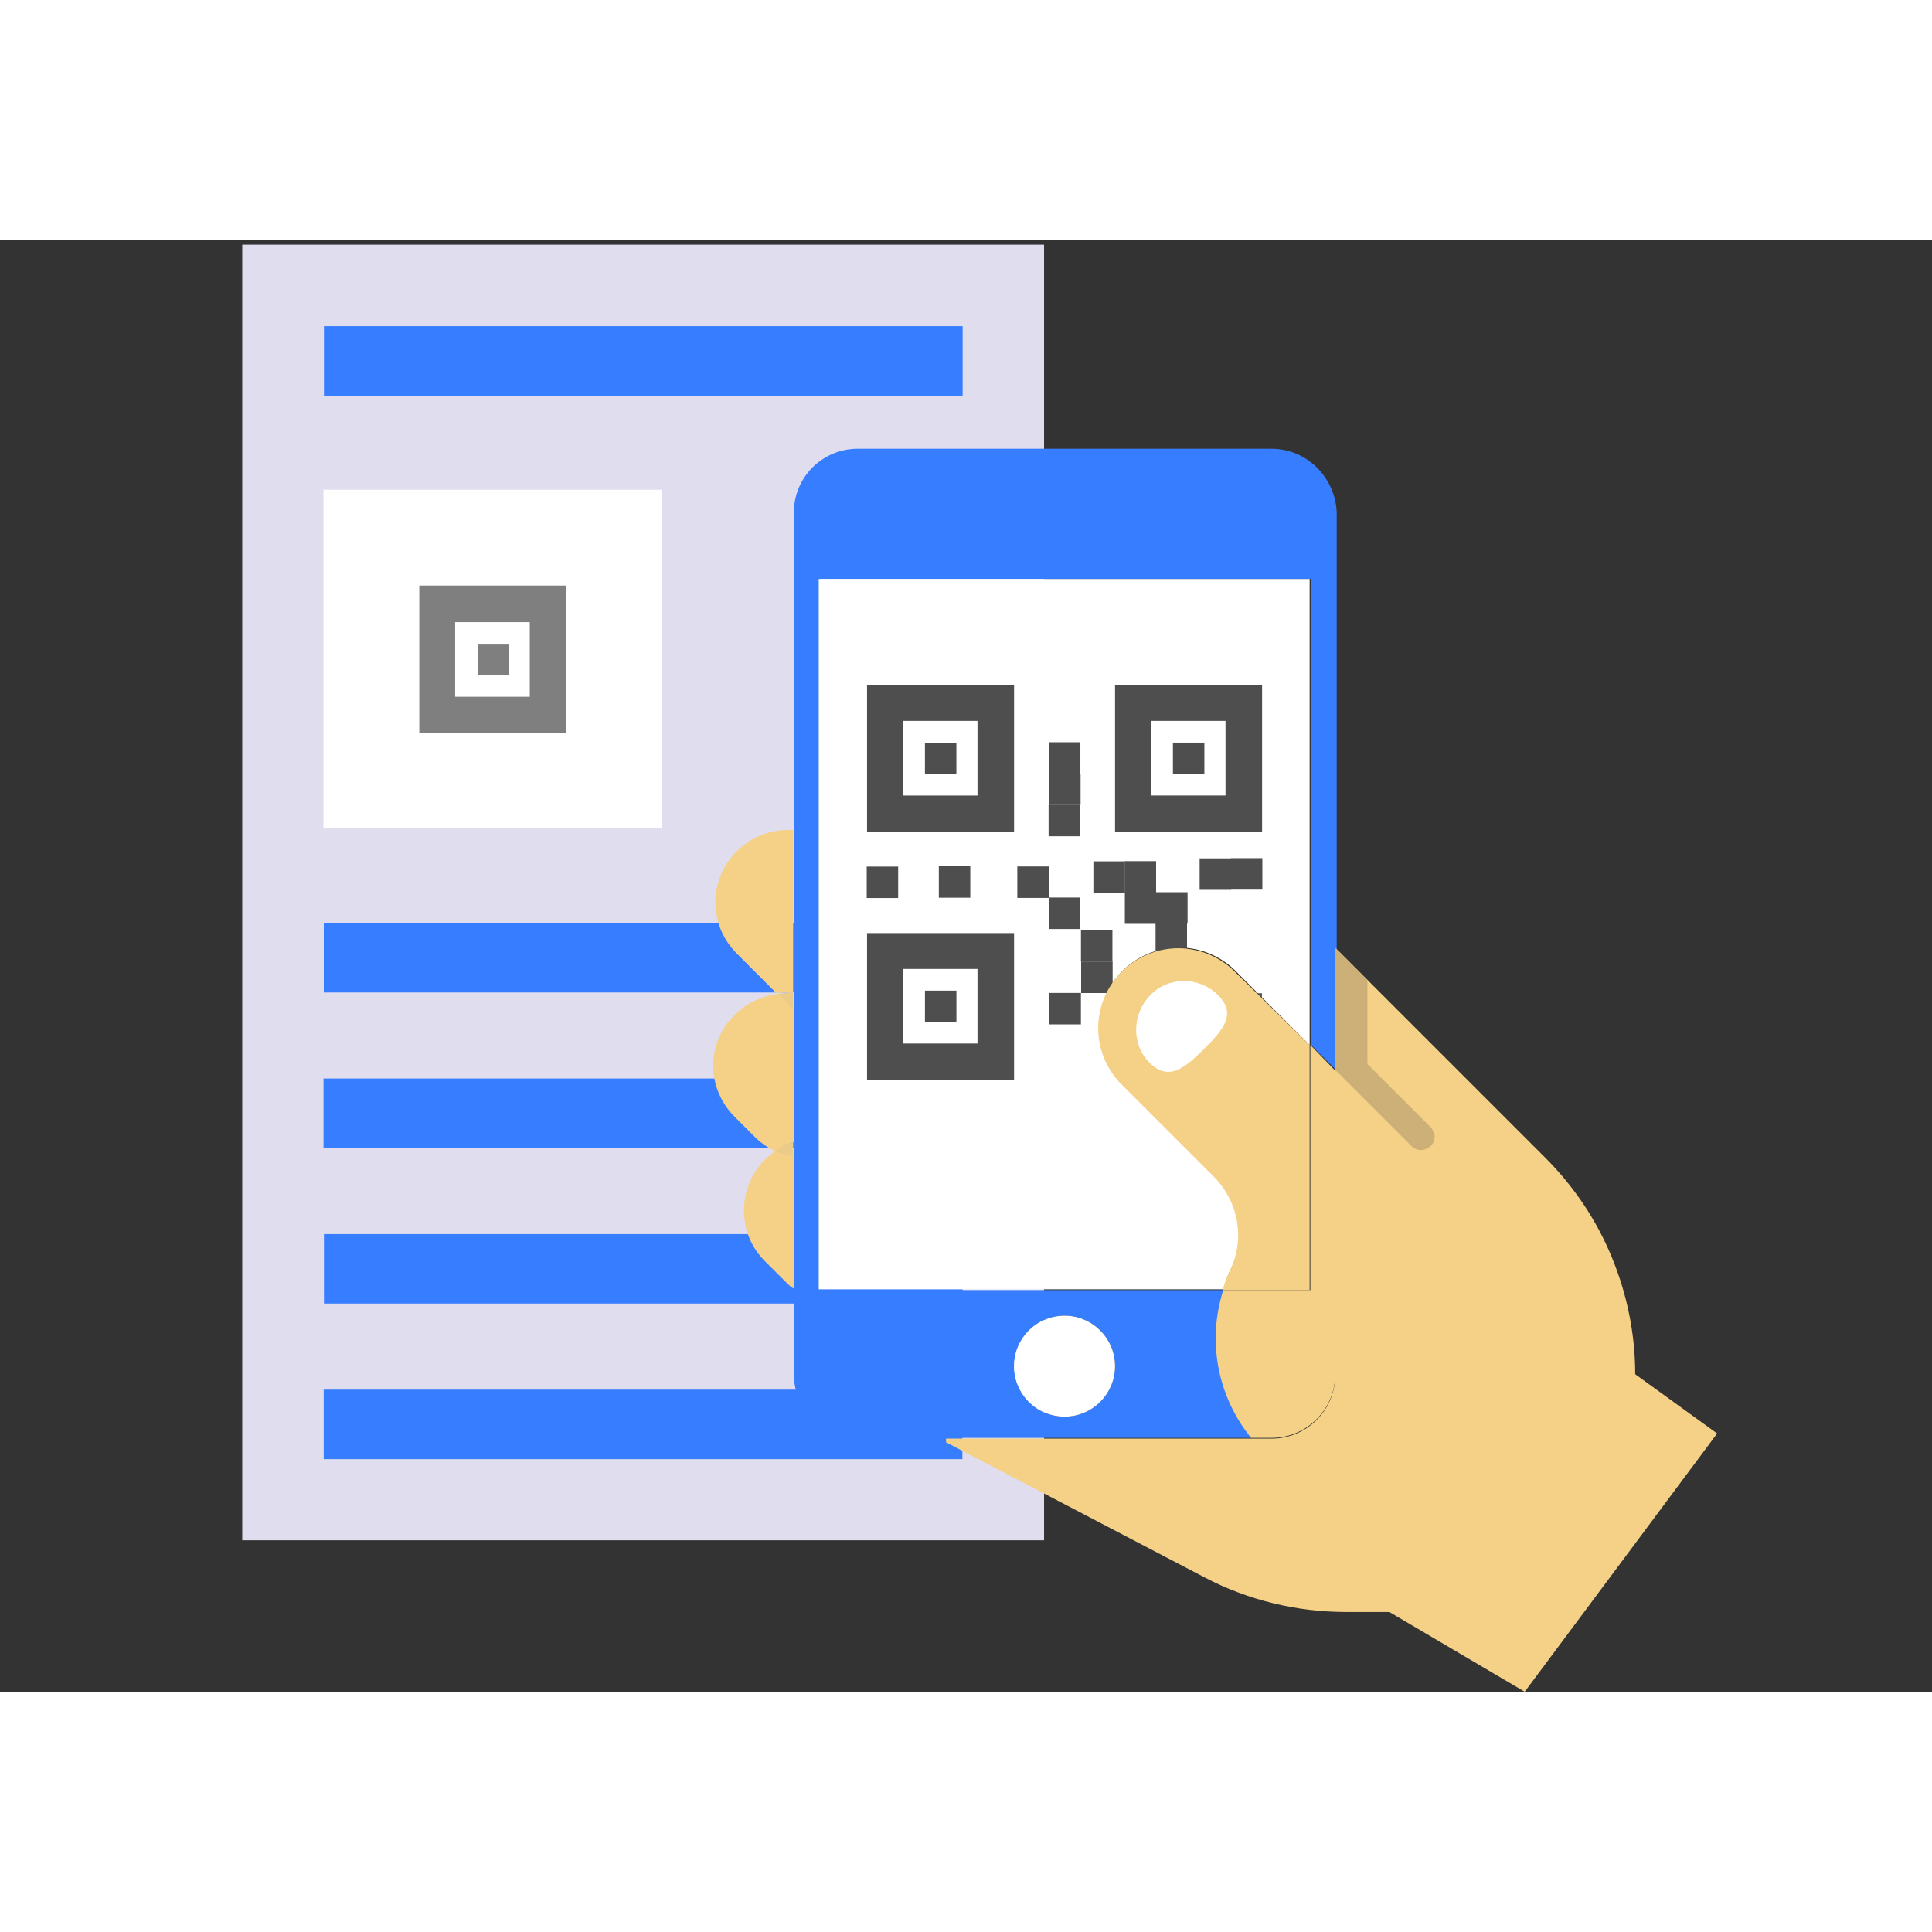 <svg t="1646907277812" class="icon" viewBox="0 0 1363 1024" version="1.1" xmlns="http://www.w3.org/2000/svg" p-id="27096" width="128" height="128"><rect x="0" y="0" width="1363" height="1024" fill="#333333" stroke="none"/><path d="M170.903 3.1h565.673v914.061H170.903z" fill="#E0DDEF" p-id="27097"></path><path d="M679.131 60.615v49.035H228.554V60.615h450.577z m-0.189 750.256v49.03H228.365v-49.03H678.943z m0.189-109.739v49.028H228.554v-49.028h450.577z m-0.317-109.743v49.034H228.236v-49.034h450.578z m0.195-109.746v49.034H228.431v-49.034h450.578z m0 0" fill="#377dff" p-id="27098"></path><path d="M941.998 585.812V499.099l148.126 148.126c20.133 20.129 36.133 43.874 46.972 70.197 10.836 26.319 16.513 54.195 16.513 82.58l57.808 41.804-135.741 182.195-95.483-56.26h-30.45c-34.582 0-69.161-8.259-99.613-24.259L667.419 848.002v-2.583h229.677c24.772 0 44.905-20.13 44.905-44.905V585.812z m0 0" fill="#F4D187" p-id="27099"></path><path d="M559.548 636.392v10.32c-4.131-1.034-8.773-2.066-12.904-4.132 4.13-2.583 8.773-5.16 12.904-6.189z m0-105.291v11.867l-11.357-11.355c2.065 0 4.13-0.512 6.195-0.512 1.549-0.518 3.615-0.518 5.161 0z m0 0" fill="#EACB87" p-id="27100"></path><path d="M897.094 147.098H604.966c-24.776 0-44.901 20.13-44.901 44.905v607.998c0 24.774 20.125 44.901 44.901 44.901h278.194c-24.256-29.936-30.964-69.16-19.616-104.255H578.643V238.972h346.326v328.77l18.063 18.07V192.004c-1.033-24.775-21.166-44.905-45.938-44.905zM751.028 758.711c19.613 0 35.614 16 35.614 35.614 0 19.612-16.002 35.611-35.614 35.611-19.612 0-35.612-15.999-35.612-35.611-0.001-19.614 15.999-35.614 35.612-35.614z m0 0" fill="#377dff" p-id="27101"></path><path d="M539.936 720.516l14.962 14.969c1.555 1.548 3.103 3.098 5.167 4.131V646.713c-4.129-1.034-8.778-2.066-12.903-4.132-2.583 1.548-4.649 3.614-7.226 5.681-20.133 20.127-20.133 52.639 0 72.254z m-22.198-102.708l14.97 14.968c4.131 4.127 9.291 7.739 14.453 9.804 4.124-2.584 8.255-5.161 12.903-6.189V542.968l-1.551-1.545-9.804-9.81c-10.839 1.546-21.681 6.195-29.935 14.452-20.649 19.613-20.649 51.612-1.037 71.743z m41.81-86.708V416.002h-3.612c-12.906 0-26.323 5.16-36.132 14.967-20.131 20.133-20.131 52.132 0 72.255l27.869 27.877c2.066 0 4.133-0.518 6.197-0.518 2.066 0 4.132 0 5.678 0.518z m0 0" fill="#F4D187" p-id="27102"></path><path d="M923.932 238.972v328.77l-52.124-52.129a56.399 56.399 0 0 0-80.006 0c-10.833 10.838-16.511 25.291-16.511 39.745 0 14.45 5.678 28.904 16.511 39.742l65.034 65.03c17.03 17.036 22.192 43.357 11.87 65.033-2.579 5.163-4.125 9.805-5.678 14.964H577.613v-501.155h346.32z m-172.904 519.739c19.613 0 35.614 16 35.614 35.614 0 19.612-16.002 35.611-35.614 35.611-19.612 0-35.612-15.999-35.612-35.611-0.001-19.614 15.999-35.614 35.612-35.614z m0 0" fill="#FFFFFF" p-id="27103"></path><path d="M1009.61 626.065l-67.612-67.616v26.843l53.676 53.677c6.191 6.192 16.52 1.545 16.52-6.71 0-1.545-1.038-4.13-2.583-6.195z m0 0" fill="#CDB077" p-id="27104"></path><path d="M941.998 499.099l22.706 22.709v70.192l-22.706-6.188V499.099z m0 0" fill="#CDB077" p-id="27105"></path><path d="M715.416 417.548H611.678V313.811h103.738v103.737z m-78.45-25.804h52.646v-52.648h-52.646v52.648z m0 0" fill="#4E4E4E" p-id="27106"></path><path d="M652.528 376.628v-22.195h22.19V376.628h-22.19z m62.887 215.89H611.678V488.773h103.738v103.745z m-78.45-25.805h52.646v-52.648h-52.646v52.648z m0 0" fill="#4E4E4E" p-id="27107"></path><path d="M652.542 551.577v-22.195h22.195v22.195h-22.195z m237.841-134.029H786.643V313.811h103.741v103.737z m-78.45-25.804h52.647v-52.648h-52.647v52.648z m0 0" fill="#4E4E4E" p-id="27108"></path><path d="M827.478 376.61V354.419h22.191v22.19h-22.191z m-87.474-0.247v-22.19h22.194v22.19H740.004z m0 0" fill="#4E4E4E" p-id="27109"></path><path d="M740.142 398.418v-22.196h22.191v22.196H740.142z m-0.245 87.478v-22.195h22.187v22.195h-22.187z m22.708 23.12v-22.187h22.19v22.187h-22.19z m0 0" fill="#4E4E4E" p-id="27110"></path><path d="M762.739 531.078v-22.193h22.195v22.193h-22.195z m22.189 22.294v-22.189h22.197v22.189h-22.197z m0 0" fill="#4E4E4E" p-id="27111"></path><path d="M785.071 575.434v-22.195h22.188v22.195h-22.188zM868.271 592.446v-22.197h22.188v22.197H868.271z m-22.257-38.897v-22.197h22.192v22.197h-22.192z m0 0" fill="#4E4E4E" p-id="27112"></path><path d="M868.071 553.415V531.224h22.197v22.191h-22.197z m-21.744-95.141v-22.197H868.523v22.197h-22.196z m0 0" fill="#4E4E4E" p-id="27113"></path><path d="M868.382 458.14v-22.197h22.196v22.197h-22.196zM740.372 553.196v-22.189h22.197v22.189h-22.197zM717.697 463.978v-22.199h22.2v22.199H717.697z m75.864 18.301V460.089h22.191v22.19h-22.191z m0 0" fill="#4E4E4E" p-id="27114"></path><path d="M815.615 459.952h22.191v22.189h-22.191z" fill="#4E4E4E" p-id="27115"></path><path d="M815.233 504.198v-22.192h22.196v22.192h-22.196z m-21.815-43.977v-22.189h22.198v22.189h-22.198z m0 0" fill="#4E4E4E" p-id="27116"></path><path d="M771.366 460.357v-22.19h22.195v22.19h-22.195z m-109.04 3.472v-22.192h22.197v22.192h-22.197z m-50.87 0.224v-22.189h22.191v22.189h-22.191z m128.31-43.573v-22.198h22.192v22.198h-22.192z m0 0" fill="#4E4E4E" p-id="27117"></path><path d="M228.194 176.002h238.967v238.968H228.194z" fill="#FFFFFF" p-id="27118"></path><path d="M399.55 347.357H295.807V243.615h103.743v103.742z m-78.452-25.29h52.641v-52.643h-52.641v52.643z m0 0" fill="#7F7F7F" p-id="27119"></path><path d="M336.951 284.708h22.196v22.188h-22.196z" fill="#7F7F7F" p-id="27120"></path><path d="M941.998 585.812v214.189c0 24.774-20.133 44.901-44.905 44.901h-14.453c-24.254-29.936-30.965-69.16-19.613-104.255h61.42v-172.905l17.55 18.07z m0 0" fill="#F4D187" p-id="27121"></path><path d="M923.932 567.742v172.905h-61.419c1.548-5.162 3.613-10.32 5.679-14.97 10.322-21.672 5.161-48.001-11.876-65.031L791.29 595.611c-10.839-10.839-16.52-25.286-16.52-39.738 0-14.45 5.68-28.903 16.52-39.742a56.376 56.376 0 0 1 79.998 0l52.645 51.611z m0 0" fill="#F4D187" p-id="27122"></path><path d="M859.415 532.647c-13.417-13.42-35.095-13.42-48.001 0-12.896 13.417-13.415 35.095 0 48.002 13.424 12.903 24.781 3.093 38.199-10.323 12.902-12.904 23.223-24.261 9.802-37.679z m0 0" fill="#FFFFFF" p-id="27123"></path></svg>